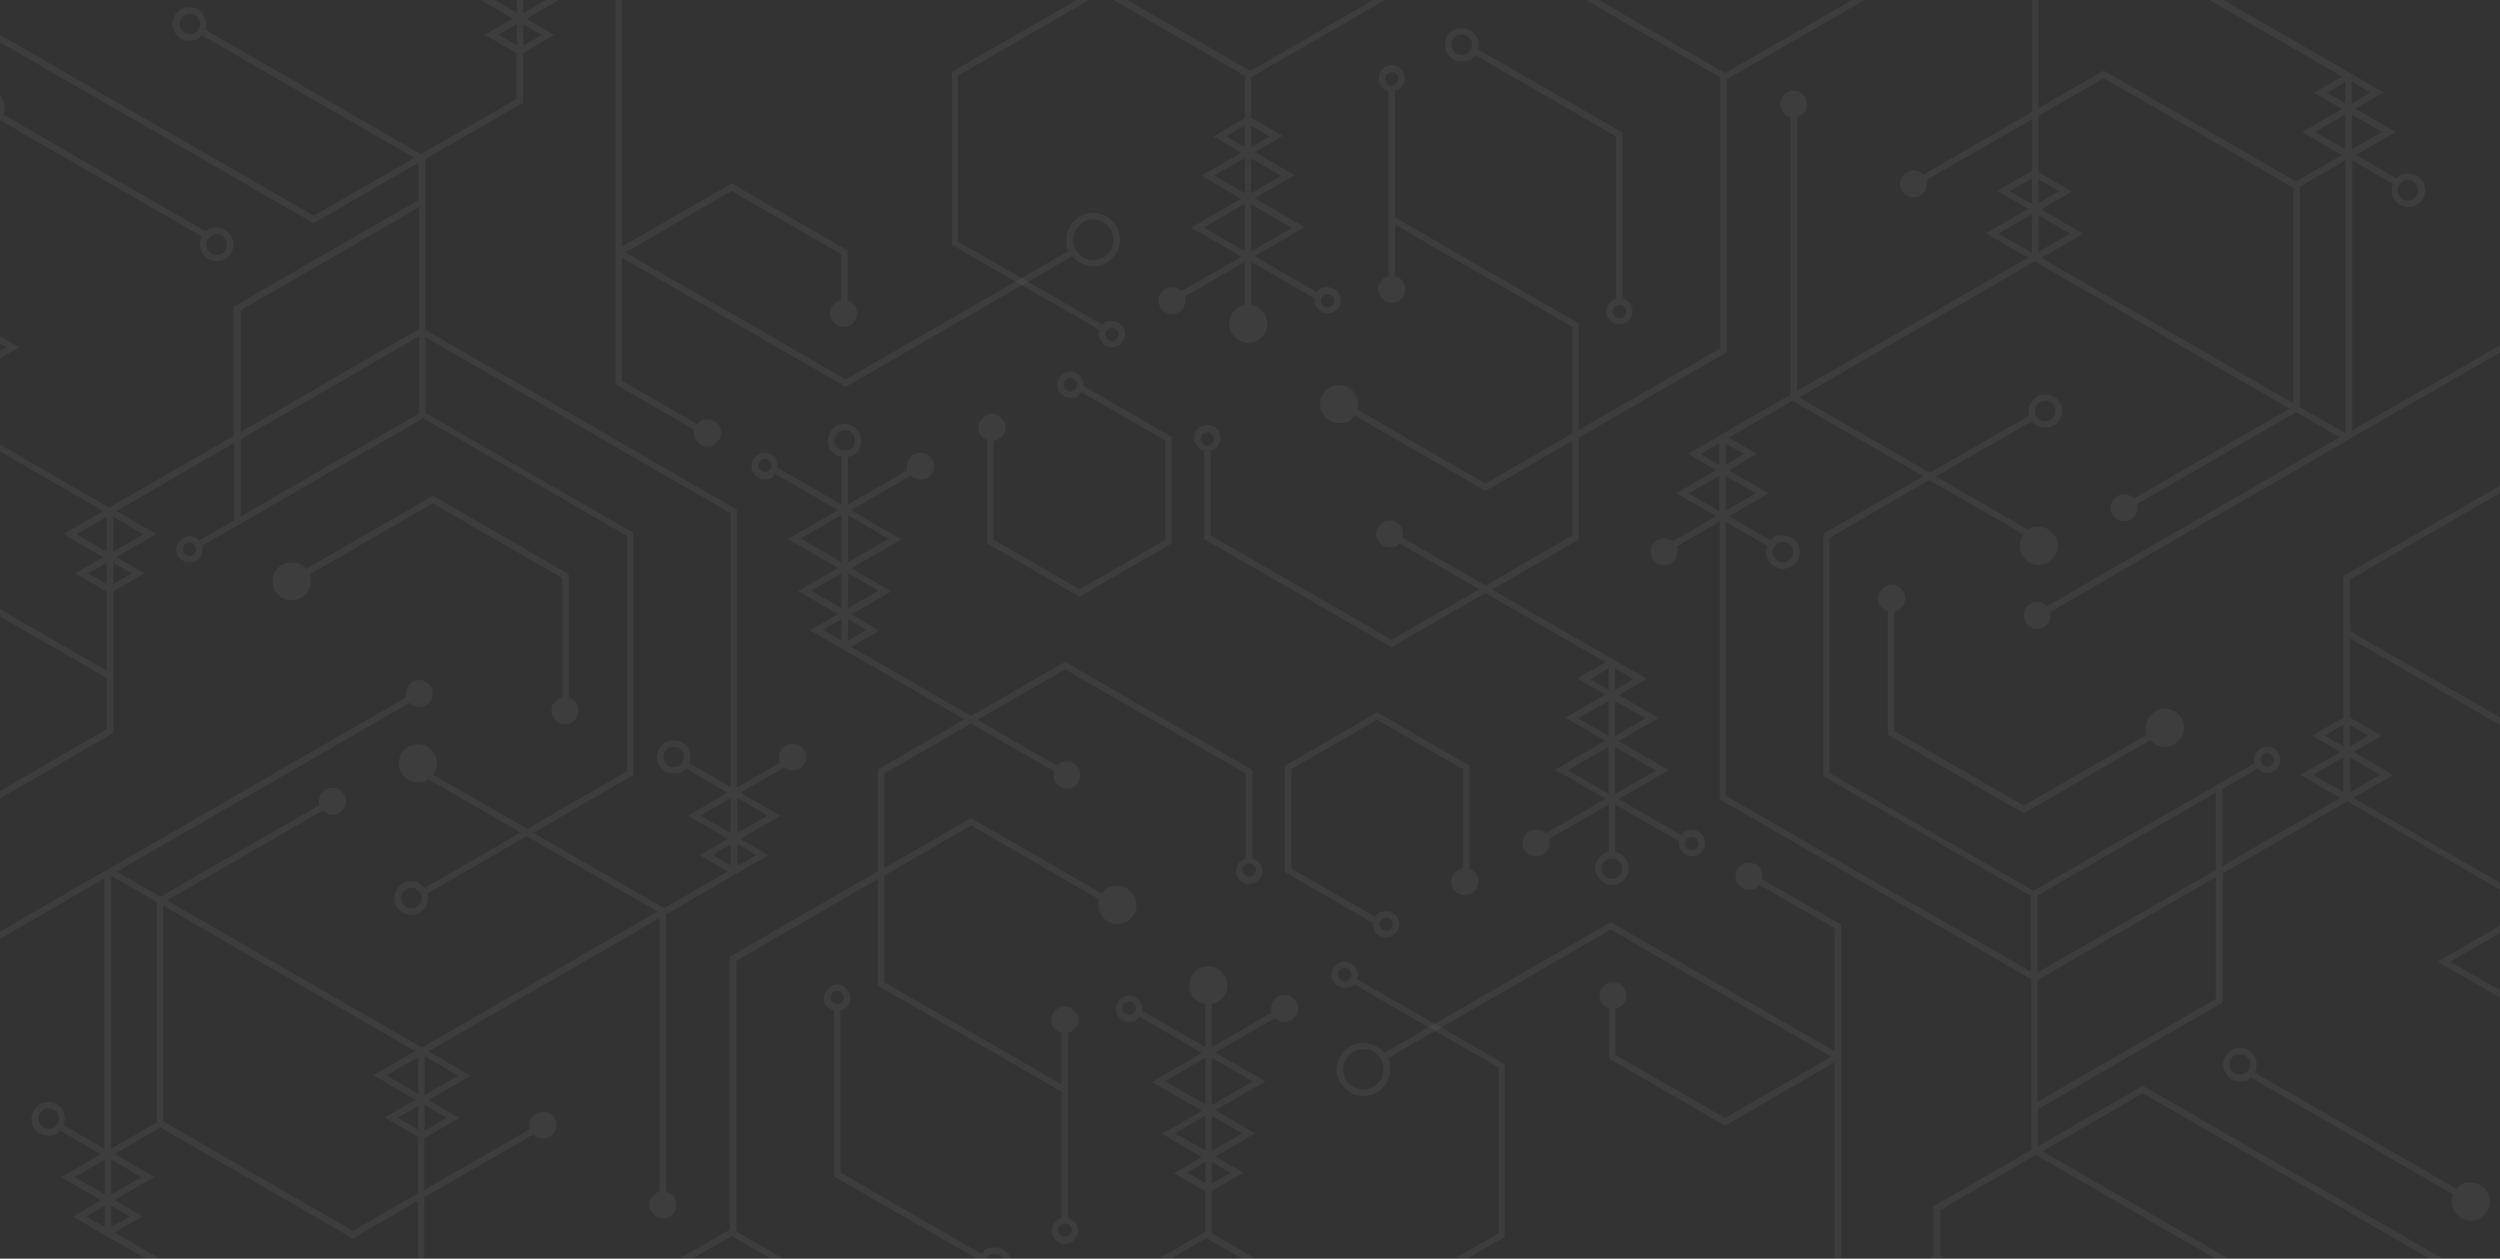 <?xml version="1.0" encoding="UTF-8"?> <svg xmlns="http://www.w3.org/2000/svg" width="1440" height="725" viewBox="0 0 1440 725" fill="none"><rect x="0" y="0" width="1440" height="725" fill="#333333" stroke="none"/><g clip-path="url(#clip0_3666_1623)"><g clip-path="url(#clip1_3666_1623)"><path d="M621.803 343.716L674.949 312.995V251.662L624.109 222.257C624.109 222.038 624.109 221.818 624.109 221.599C624.109 217.429 620.705 214.028 616.532 214.028C612.359 214.028 608.955 217.429 608.955 221.599C608.955 225.768 612.359 229.169 616.532 229.169C620.705 229.169 621.473 227.853 622.791 225.878L671.215 253.746V310.91L621.803 339.437L572.28 310.91V253.966C576.123 253.527 579.198 250.235 579.198 246.176C579.198 242.116 575.684 238.386 571.402 238.386C567.119 238.386 563.605 241.897 563.605 246.176C563.605 250.455 565.692 252.32 568.547 253.417V312.995L621.803 343.716ZM616.532 225.439C614.446 225.439 612.689 223.683 612.689 221.599C612.689 219.514 614.446 217.759 616.532 217.759C618.618 217.759 620.375 219.514 620.375 221.599C620.375 223.683 618.618 225.439 616.532 225.439Z" fill="white" fill-opacity="0.05"></path><path d="M781.792 563.702C782.012 563.044 782.121 562.276 782.121 561.508C782.121 557.339 778.717 553.937 774.545 553.937C770.372 553.937 766.968 557.339 766.968 561.508C766.968 565.677 770.372 569.079 774.545 569.079C778.717 569.079 778.498 568.201 779.925 566.884L863.268 614.941V710.397L780.584 758.014L698.01 710.397V685.929L716.238 675.396L700.096 666.07L723.046 652.794L700.096 639.518L728.975 622.841L699.987 606.164L734.466 586.304C735.893 587.731 737.87 588.609 739.956 588.609C744.238 588.609 747.752 585.097 747.752 580.818C747.752 576.539 744.238 573.028 739.956 573.028C735.673 573.028 732.16 576.539 732.16 580.818C732.16 585.097 732.269 582.464 732.489 583.232L698.01 603.091V578.295C703.171 577.417 707.014 572.919 707.014 567.542C707.014 562.166 702.073 556.571 696.033 556.571C689.994 556.571 685.053 561.508 685.053 567.542C685.053 573.577 689.006 577.527 694.277 578.405V603.091L657.821 582.135C657.821 581.806 657.821 581.367 657.821 581.038C657.821 576.869 654.417 573.467 650.244 573.467C646.072 573.467 642.668 576.869 642.668 581.038C642.668 585.207 646.072 588.609 650.244 588.609C654.417 588.609 654.856 587.402 656.284 585.646L692.41 606.493L663.421 623.17L692.3 639.847L669.351 653.123L692.3 666.399L676.159 675.725L694.167 686.149V709.628L559.325 787.309L424.154 709.409V553.389L505.63 506.319V567.762L611.483 628.766V701.619C608.189 702.497 605.773 705.459 605.773 708.97C605.773 712.481 609.177 716.541 613.35 716.541C617.522 716.541 620.926 713.139 620.926 708.97C620.926 704.801 618.511 702.497 615.216 701.619V594.972C618.62 594.094 621.146 591.022 621.146 587.402C621.146 583.781 617.632 579.612 613.35 579.612C609.067 579.612 605.553 583.123 605.553 587.402C605.553 591.681 608.079 594.094 611.483 594.972V624.596L509.363 565.787V504.344L559.325 475.488L633.115 518.059C632.785 519.047 632.675 520.144 632.675 521.241C632.675 527.276 637.617 532.213 643.656 532.213C649.695 532.213 654.637 527.276 654.637 521.241C654.637 515.207 649.695 510.269 643.656 510.269C637.617 510.269 636.848 512.025 634.762 514.768L559.325 471.209L509.363 500.065V445.645L559.325 416.789L607.091 444.328C606.871 444.986 606.761 445.754 606.761 446.523C606.761 450.802 610.275 454.313 614.557 454.313C618.84 454.313 622.354 450.802 622.354 446.523C622.354 442.243 618.84 438.732 614.557 438.732C610.275 438.732 610.385 439.61 608.957 441.037L563.059 414.594L613.459 385.519L717.665 445.645V494.14H719.532C715.359 494.14 711.955 497.542 711.955 501.711C711.955 505.88 715.359 509.282 719.532 509.282C723.705 509.282 727.109 505.88 727.109 501.711C727.109 497.542 723.705 494.14 719.532 494.14H721.399V443.45L613.459 381.24L559.325 412.4L490.257 372.572L506.508 363.246L490.367 353.92L513.316 340.644L490.367 327.368L519.246 310.69L490.257 293.903L524.736 273.935C526.164 275.361 528.14 276.239 530.227 276.239C534.509 276.239 538.023 272.728 538.023 268.449C538.023 264.17 534.509 260.659 530.227 260.659C525.944 260.659 522.43 264.17 522.43 268.449C522.43 272.728 522.54 269.985 522.76 270.753L488.39 290.612V263.292C492.893 262.414 496.187 258.574 496.187 253.856C496.187 249.138 491.904 244.201 486.524 244.201C481.143 244.201 476.861 248.48 476.861 253.856C476.861 259.232 480.265 262.414 484.657 263.292V290.612L447.982 269.546C447.982 269.217 447.982 268.888 447.982 268.449C447.982 264.279 444.578 260.878 440.405 260.878C436.233 260.878 432.829 264.279 432.829 268.449C432.829 272.618 436.233 276.019 440.405 276.019C444.578 276.019 445.127 274.812 446.445 272.947L482.681 293.794L453.692 310.471L482.571 327.148L459.621 340.424L482.571 353.7L466.429 363.026L486.414 374.547L555.482 414.375L505.52 443.231V501.931L420.311 551.085V709.299L419.872 708.531L241.437 811.448L212.448 794.77L244.402 776.338V689.66L307.211 653.452C308.638 654.879 310.615 655.866 312.811 655.866C317.093 655.866 320.607 652.355 320.607 648.076C320.607 643.797 317.093 640.286 312.811 640.286C308.528 640.286 305.015 643.797 305.015 648.076C305.015 652.355 305.124 649.612 305.344 650.271L244.402 685.381V655.647L264.606 644.017L246.817 633.703L271.085 619.659L246.817 605.615L379.902 528.812V686.478C376.498 687.356 373.973 690.428 373.973 694.048C373.973 697.669 377.486 701.838 381.769 701.838C386.051 701.838 389.565 698.327 389.565 694.048C389.565 689.769 387.04 687.356 383.636 686.478V526.727L424.483 503.137L442.711 492.604L426.46 483.169L449.519 469.893L426.57 456.617L451.606 442.134C452.923 443.231 454.68 443.889 456.547 443.889C460.829 443.889 464.343 440.378 464.343 436.099C464.343 431.82 460.829 428.309 456.547 428.309C452.264 428.309 448.751 431.82 448.751 436.099C448.751 440.378 448.97 438.184 449.409 439.171L424.483 453.654V293.574L244.951 189.89V91.692L301.281 59.215V30.578L319.289 20.155L303.148 10.829L326.097 -2.447L303.148 -15.614L332.027 -32.291L303.038 -48.968L339.164 -69.815C340.592 -67.95 342.788 -66.852 345.204 -66.852C349.376 -66.852 352.78 -70.254 352.78 -74.423C352.78 -78.592 349.376 -81.993 345.204 -81.993C341.031 -81.993 337.627 -78.592 337.627 -74.423C337.627 -70.254 337.627 -73.765 337.627 -73.435L301.171 -52.479V-77.056C306.332 -77.934 310.285 -82.432 310.285 -87.809C310.285 -93.185 305.344 -98.781 299.305 -98.781C293.265 -98.781 288.324 -93.843 288.324 -87.809C288.324 -81.774 292.277 -77.934 297.438 -77.056V-52.369L262.849 -72.338C263.069 -72.997 263.179 -73.765 263.179 -74.533C263.179 -78.812 259.665 -82.323 255.382 -82.323C251.1 -82.323 247.586 -78.812 247.586 -74.533C247.586 -70.254 251.1 -66.743 255.382 -66.743C259.665 -66.743 259.555 -67.62 260.873 -69.047L295.461 -49.078L266.473 -32.401L295.352 -15.723L272.402 -2.557L295.352 10.719L279.21 20.045L297.438 30.578V57.02L242.425 88.729L118.125 17.083C118.454 16.095 118.674 14.998 118.674 13.791C118.674 8.415 114.392 4.136 109.011 4.136C103.631 4.136 99.348 8.415 99.348 13.791C99.348 19.167 103.74 23.446 109.011 23.446C114.282 23.446 114.392 22.239 116.148 20.265L238.582 90.924L180.714 124.278L-38.129 -1.899C-37.909 -2.557 -37.8 -3.325 -37.8 -4.093C-37.8 -8.372 -41.313 -11.883 -45.596 -11.883C-49.878 -11.883 -53.392 -8.372 -53.392 -4.093C-53.392 0.186 -49.878 3.697 -45.596 3.697C-41.313 3.697 -41.423 2.709 -39.996 1.283L179.836 128.118L180.714 128.557L241.108 93.776V115.171L134.596 176.614V251.003L63.002 292.367H62.892L-34.505 236.082V226.317L11.064 200.094L-42.192 169.373V112.867C-37.69 111.99 -34.395 108.149 -34.395 103.431C-34.395 98.713 -38.678 93.776 -44.058 93.776C-49.439 93.776 -53.721 98.055 -53.721 103.431C-53.721 108.808 -50.317 111.99 -45.925 112.867V171.567L3.597 200.094L-38.239 224.232V233.887L-46.804 228.95L-154.853 291.38V278.323C-151.778 276.568 -136.735 267.9 -136.735 267.9L-152.876 258.574L-129.927 245.298L-152.876 232.022C-146.947 228.621 -123.997 215.345 -123.997 215.345L-152.986 198.667L-116.86 177.821C-115.432 179.686 -113.236 180.783 -110.82 180.783C-106.648 180.783 -103.244 177.382 -103.244 173.213C-103.244 169.043 -106.648 165.642 -110.82 165.642C-114.993 165.642 -118.397 169.043 -118.397 173.213C-118.397 177.382 -118.397 173.981 -118.397 174.31L-154.962 195.376V170.47C-147.386 169.592 -141.456 163.009 -141.456 155.219C-141.456 147.429 -148.374 139.858 -156.829 139.858C-165.284 139.858 -172.202 146.77 -172.202 155.219C-172.202 163.667 -166.272 169.482 -158.696 170.47V195.376L-193.065 175.517C-192.845 174.749 -192.736 173.981 -192.736 173.103C-192.736 168.824 -196.249 165.313 -200.532 165.313C-204.814 165.313 -208.328 168.824 -208.328 173.103C-208.328 177.382 -204.814 180.893 -200.532 180.893C-196.249 180.893 -196.469 180.015 -195.042 178.589L-160.563 198.448L-189.551 215.125L-160.672 231.803L-183.622 245.079L-160.672 258.355L-176.814 267.681L-158.696 278.104V312.885C-161.99 313.763 -164.406 316.725 -164.406 320.236C-164.406 323.747 -161.002 327.807 -156.829 327.807C-152.657 327.807 -149.253 324.405 -149.253 320.236C-149.253 316.067 -151.668 313.763 -154.962 312.885V295.44L-46.913 233.119L-38.349 238.057V331.098L-136.954 387.933V503.796L-36.482 561.727L60.038 506.1V661.572L36.649 648.186C37.088 647.089 37.417 645.772 37.417 644.455C37.417 639.079 33.135 634.8 27.755 634.8C22.374 634.8 18.092 639.079 18.092 644.455C18.092 649.832 22.484 654.111 27.755 654.111C33.025 654.111 32.916 653.013 34.672 651.258L58.061 664.753L35.112 678.029L58.171 691.305L41.92 700.741L61.904 712.262L204.762 794.661L96.493 857.2C94.736 855.116 92.101 853.799 89.136 853.799C83.756 853.799 79.473 858.078 79.473 863.454C79.473 868.831 83.865 873.11 89.136 873.11C94.407 873.11 98.799 868.831 98.799 863.454C98.799 858.078 98.579 861.37 98.36 860.492L208.605 796.855L241.327 815.727L421.299 711.933L559.105 791.479L694.826 713.139L780.255 762.403L866.672 712.591V612.966L781.462 563.812L781.792 563.702ZM774.545 565.238C772.458 565.238 770.702 563.483 770.702 561.398C770.702 559.314 772.458 557.558 774.545 557.558C776.631 557.558 778.388 559.314 778.388 561.398C778.388 563.483 776.631 565.238 774.545 565.238ZM650.354 584.549C648.268 584.549 646.511 582.793 646.511 580.709C646.511 578.624 648.268 576.869 650.354 576.869C652.441 576.869 654.197 578.624 654.197 580.709C654.197 582.793 652.441 584.549 650.354 584.549ZM617.303 708.531C617.303 710.616 615.546 712.371 613.459 712.371C611.373 712.371 609.616 710.616 609.616 708.531C609.616 706.447 611.373 704.691 613.459 704.691C615.546 704.691 617.303 706.447 617.303 708.531ZM723.485 501.163C723.485 503.247 721.728 505.003 719.642 505.003C717.555 505.003 715.799 503.247 715.799 501.163C715.799 499.078 717.555 497.322 719.642 497.322C721.728 497.322 723.485 499.078 723.485 501.163ZM440.625 271.96C438.539 271.96 436.782 270.204 436.782 268.12C436.782 266.035 438.539 264.279 440.625 264.279C442.711 264.279 444.468 266.035 444.468 268.12C444.468 270.204 442.711 271.96 440.625 271.96ZM488.5 368.951V356.663L499.151 362.807L488.5 368.951ZM488.5 350.189V330.22L505.959 340.205L488.5 350.189ZM488.5 323.747V296.866L511.779 310.361L488.5 323.857V323.747ZM480.704 253.637C480.704 250.345 483.339 247.712 486.634 247.712C489.928 247.712 492.563 250.345 492.563 253.637C492.563 256.928 489.928 259.561 486.634 259.561C483.339 259.561 480.704 256.928 480.704 253.637ZM484.767 296.646V323.747L461.268 310.142L484.767 296.537V296.646ZM484.767 330.22V350.189L467.308 340.205L484.767 330.22ZM484.767 356.663V368.951L474.116 362.807L484.767 356.663ZM345.423 -78.592C347.509 -78.592 349.266 -76.837 349.266 -74.752C349.266 -72.667 347.509 -70.912 345.423 -70.912C343.337 -70.912 341.58 -72.667 341.58 -74.752C341.58 -76.837 343.337 -78.592 345.423 -78.592ZM301.501 26.189V14.011L312.042 20.155L301.501 26.299V26.189ZM301.501 7.318V-12.541L318.85 -2.557L301.501 7.427V7.318ZM301.501 -19.125V-46.006L324.78 -32.51L301.501 -19.015V-19.125ZM297.767 -46.225V-19.125L274.269 -32.73C274.269 -32.73 294.693 -44.579 297.767 -46.335V-46.225ZM297.767 -12.761V7.427L280.198 -2.667L297.767 -12.761ZM287.006 20.045L297.767 13.791V26.189L287.006 19.935V20.045ZM109.34 19.716C106.046 19.716 103.411 17.083 103.411 13.791C103.411 10.499 106.046 7.866 109.34 7.866C112.635 7.866 115.27 10.499 115.27 13.791C115.27 17.083 112.635 19.716 109.34 19.716ZM-49.768 103.431C-49.768 100.14 -47.133 97.507 -43.839 97.507C-40.545 97.507 -37.909 100.14 -37.909 103.431C-37.909 106.723 -40.545 109.356 -43.839 109.356C-47.133 109.356 -49.768 106.723 -49.768 103.431ZM-110.601 169.153C-108.515 169.153 -106.758 170.909 -106.758 172.993C-106.758 175.078 -108.515 176.833 -110.601 176.833C-112.687 176.833 -114.444 175.078 -114.444 172.993C-114.444 170.909 -112.687 169.153 -110.601 169.153ZM-154.633 273.825V261.536L-143.982 267.681L-154.633 273.825ZM-154.633 255.063V235.094L-137.174 245.079L-154.633 255.063ZM-154.633 228.621V201.63L-131.244 215.125L-154.633 228.621ZM-168.139 155.109C-168.139 148.636 -162.868 143.479 -156.5 143.479C-150.131 143.479 -144.86 148.636 -144.86 155.109C-144.86 161.582 -150.021 166.739 -156.5 166.739C-162.978 166.739 -168.139 161.582 -168.139 155.109ZM-158.366 201.63V228.621L-181.755 215.125C-181.755 215.125 -161.551 203.495 -158.366 201.63ZM-158.366 235.094V255.063L-175.826 245.079C-175.826 245.079 -161.441 236.85 -158.366 235.094ZM-169.018 267.681L-158.366 261.536V273.825L-169.018 267.681ZM-152.657 320.126C-152.657 322.211 -154.413 323.966 -156.5 323.966C-158.586 323.966 -160.343 322.211 -160.343 320.126C-160.343 318.042 -158.586 316.286 -156.5 316.286C-154.413 316.286 -152.657 318.042 -152.657 320.126ZM22.154 644.346C22.154 641.054 24.79 638.421 28.084 638.421C31.378 638.421 34.014 641.054 34.014 644.346C34.014 647.637 31.378 650.271 28.084 650.271C24.79 650.271 22.154 647.637 22.154 644.346ZM89.466 869.379C86.171 869.379 83.536 866.746 83.536 863.454C83.536 860.163 86.171 857.53 89.466 857.53C92.76 857.53 95.395 860.163 95.395 863.454C95.395 866.746 92.76 869.379 89.466 869.379ZM90.234 646.54L64.1 661.572V504.564L90.234 519.595V646.54ZM64.1 694.487L74.751 700.631L64.1 706.776V694.487ZM64.1 668.045L81.559 678.029L64.1 688.014V668.045ZM93.968 521.68L94.846 522.229L239.131 605.505L215.084 619.33L239.351 633.374L221.562 643.687L240.888 654.879V687.246L203.224 708.97L93.968 645.882V521.57V521.68ZM240.888 650.6L229.029 643.797L240.888 636.995V650.6ZM240.888 629.973L222.55 619.439L240.888 608.907V629.973ZM244.621 651.148V636.556L257.359 643.907L244.621 651.258V651.148ZM244.621 630.521V608.468L263.837 619.549L244.621 630.631V630.521ZM420.97 479.767L403.62 469.783L420.97 459.798V479.658V479.767ZM420.97 498.529L410.428 492.385L420.97 486.241V498.42V498.529ZM424.703 498.639V486.241L435.464 492.495L424.703 498.749V498.639ZM424.703 479.877V459.689L442.272 469.783L424.703 479.877ZM420.97 295.44V453.325L397.032 439.5C397.471 438.403 397.691 437.196 397.691 435.989C397.691 430.613 393.408 426.334 388.028 426.334C382.647 426.334 378.365 430.613 378.365 435.989C378.365 441.366 382.757 445.645 388.028 445.645C393.299 445.645 393.299 444.548 395.055 442.682L419.103 456.617L396.154 469.893L419.213 483.169L402.961 492.604L419.213 501.931L382.538 523.106L307.211 479.658L364.749 446.523V306.85L245.17 237.947V194.279L420.97 295.659V295.44ZM388.028 441.914C384.734 441.914 382.098 439.281 382.098 435.989C382.098 432.698 384.734 430.065 388.028 430.065C391.322 430.065 393.957 432.698 393.957 435.989C393.957 439.281 391.322 441.914 388.028 441.914ZM241.437 238.166L138.659 297.414V252.978L241.437 193.73V238.057V238.166ZM138.659 178.699L241.437 119.341V189.451L138.659 248.809V178.808V178.699ZM61.465 317.712L44.006 307.728L61.465 297.744V317.712ZM61.465 336.474L50.814 330.33L61.465 324.186V336.474ZM65.198 324.186L75.85 330.33L65.198 336.474V324.186ZM65.198 297.744L82.658 307.728L65.198 317.712V297.744ZM59.489 294.342L36.429 307.618L59.379 320.894L43.237 330.22L61.465 340.753V386.287L-34.286 331.098V240.251L59.489 294.342ZM-132.891 501.601V390.127L-36.152 334.28L61.465 390.566V420.08L-46.364 482.291C-48.121 480.096 -50.866 478.56 -53.941 478.56C-59.322 478.56 -63.604 482.839 -63.604 488.216C-63.604 493.592 -59.212 497.871 -53.941 497.871C-48.67 497.871 -44.278 493.592 -44.278 488.216C-44.278 482.839 -44.388 486.35 -44.608 485.582L65.198 422.275V340.644L83.207 330.22L67.065 320.894L90.015 307.618L67.065 294.342L134.925 255.173V299.389H135.364L114.721 311.349C113.293 309.813 111.317 308.825 109.121 308.825C104.948 308.825 101.544 312.227 101.544 316.396C101.544 320.565 104.948 323.966 109.121 323.966C113.293 323.966 116.697 320.565 116.697 316.396C116.697 312.227 116.697 315.079 116.368 314.421L243.743 240.909L361.235 308.716V444.218L303.697 477.463L249.453 446.193C250.77 444.328 251.649 442.134 251.649 439.61C251.649 433.576 246.708 428.638 240.668 428.638C234.629 428.638 229.688 433.576 229.688 439.61C229.688 445.645 234.629 450.582 240.668 450.582C246.708 450.582 244.951 449.924 246.598 448.827L299.854 479.548L244.512 511.476C242.755 509.172 240.009 507.636 236.825 507.636C231.445 507.636 227.162 511.915 227.162 517.291C227.162 522.667 231.554 526.946 236.825 526.946C242.096 526.946 246.488 522.667 246.488 517.291C246.488 511.915 246.378 515.426 246.159 514.658L303.368 481.633L378.694 525.081L243.194 603.311H243.084H242.864L96.164 518.608L185.875 466.93C187.303 468.357 189.279 469.344 191.475 469.344C195.758 469.344 199.271 465.833 199.271 461.554C199.271 457.275 195.758 453.764 191.475 453.764C187.193 453.764 183.679 457.275 183.679 461.554C183.679 465.833 183.789 463.09 184.008 463.748L92.43 516.523L67.395 502.04L235.947 404.829C237.374 406.256 239.351 407.243 241.547 407.243C245.829 407.243 249.343 403.732 249.343 399.453C249.343 395.174 245.829 391.663 241.547 391.663C237.264 391.663 233.751 395.174 233.751 399.453C233.751 403.732 233.751 400.879 234.08 401.538L61.465 501.163L-36.152 557.339L-132.891 501.601ZM-48.011 488.325C-48.011 491.617 -50.647 494.25 -53.941 494.25C-57.235 494.25 -59.87 491.617 -59.87 488.325C-59.87 485.034 -57.235 482.401 -53.941 482.401C-50.647 482.401 -48.011 485.034 -48.011 488.325ZM112.964 316.396C112.964 318.481 111.207 320.236 109.121 320.236C107.034 320.236 105.278 318.481 105.278 316.396C105.278 314.311 107.034 312.556 109.121 312.556C111.207 312.556 112.964 314.311 112.964 316.396ZM242.864 517.291C242.864 520.583 240.229 523.216 236.935 523.216C233.641 523.216 231.005 520.583 231.005 517.291C231.005 514 233.641 511.366 236.935 511.366C240.229 511.366 242.864 514 242.864 517.291ZM60.367 668.045V688.014L42.908 678.029L60.367 668.045ZM60.367 694.487V706.776L49.716 700.631L60.367 694.487ZM65.967 709.958L82.218 700.631L65.967 691.196L89.026 677.92L66.077 664.644L92.211 649.612L91.991 649.173L203.224 713.359L240.888 691.635V773.924L208.934 792.357L66.077 709.958H65.967ZM698.01 681.65V669.252L708.771 675.506L698.01 681.76V681.65ZM698.01 662.888V642.7L715.579 652.794L698.01 662.888ZM698.01 636.446V609.345L721.508 622.951L698.01 636.556V636.446ZM694.277 609.345V636.226L670.998 622.731L694.277 609.236V609.345ZM694.277 642.81V662.669L676.927 652.684L694.277 642.7V642.81ZM683.735 675.396L694.277 669.252V681.431L683.735 675.286V675.396Z" fill="white" fill-opacity="0.05"></path><path d="M-8.152 50.876C-14.191 50.876 -19.133 55.813 -19.133 61.848C-19.133 67.882 -14.191 72.82 -8.152 72.82C-2.113 72.82 -2.003 71.393 -0.027 69.199L116.258 136.237C115.489 137.554 115.16 139.2 115.16 140.845C115.16 146.222 119.552 150.501 124.823 150.501C130.093 150.501 134.486 146.222 134.486 140.845C134.486 135.469 130.203 131.19 124.823 131.19C119.442 131.19 120.431 131.958 118.674 133.385L1.95 66.017C2.499 64.701 2.719 63.384 2.719 61.848C2.719 55.813 -2.223 50.876 -8.262 50.876H-8.152ZM130.752 140.955C130.752 144.247 128.117 146.88 124.823 146.88C121.529 146.88 118.893 144.247 118.893 140.955C118.893 137.664 121.529 135.03 124.823 135.03C128.117 135.03 130.752 137.664 130.752 140.955Z" fill="white" fill-opacity="0.05"></path><path d="M167.977 345.801C174.016 345.801 178.957 340.863 178.957 334.829C178.957 328.794 178.738 332.086 178.189 330.879L249.343 289.954L323.901 332.963V401.757C320.277 402.415 317.532 405.597 317.532 409.437C317.532 413.278 321.046 417.228 325.329 417.228C329.611 417.228 333.125 413.717 333.125 409.437C333.125 405.158 330.819 402.964 327.634 401.977V330.769L249.343 285.565L176.322 327.697C174.345 325.283 171.271 323.857 167.977 323.857C161.937 323.857 156.996 328.794 156.996 334.829C156.996 340.863 161.937 345.801 167.977 345.801Z" fill="white" fill-opacity="0.05"></path><path d="M399.775 249.358C399.775 253.637 403.289 257.148 407.571 257.148C411.854 257.148 415.368 253.637 415.368 249.358C415.368 245.078 411.854 241.567 407.571 241.567C403.289 241.567 403.069 242.665 401.642 244.31L358.269 219.295V148.526L487.181 222.806L617.74 147.538C620.595 151.049 624.877 153.353 629.709 153.353C638.164 153.353 645.082 146.441 645.082 137.993C645.082 129.544 638.164 122.632 629.709 122.632C621.254 122.632 614.336 129.544 614.336 137.993C614.336 146.441 614.885 142.382 615.763 144.357L487.181 218.526L360.245 145.344L421.407 110.014L484.545 146.441V172.883C480.922 173.542 478.067 176.724 478.067 180.564C478.067 184.404 481.581 188.354 485.863 188.354C490.146 188.354 493.659 184.843 493.659 180.564C493.659 176.285 491.353 174.2 488.279 173.213V144.247L421.407 105.626L358.269 142.052V-4.532L485.863 -78.153C487.291 -76.617 489.267 -75.74 491.353 -75.74C495.526 -75.74 498.93 -79.141 498.93 -83.31C498.93 -87.48 495.526 -90.881 491.353 -90.881C487.181 -90.881 483.777 -87.48 483.777 -83.31C483.777 -79.141 483.777 -81.994 483.996 -81.445L354.535 -6.726V221.379L399.995 247.602C399.885 248.151 399.775 248.809 399.775 249.358ZM629.709 126.472C636.187 126.472 641.348 131.629 641.348 138.103C641.348 144.576 636.187 149.733 629.709 149.733C623.23 149.733 618.069 144.576 618.069 138.103C618.069 131.629 623.34 126.472 629.709 126.472ZM491.353 -87.15C493.44 -87.15 495.197 -85.395 495.197 -83.31C495.197 -81.226 493.44 -79.47 491.353 -79.47C489.267 -79.47 487.51 -81.226 487.51 -83.31C487.51 -85.395 489.267 -87.15 491.353 -87.15Z" fill="white" fill-opacity="0.05"></path><path d="M573.05 737.826C578.431 737.826 582.713 733.547 582.713 728.171C582.713 722.795 578.431 718.516 573.05 718.516C567.67 718.516 567.121 719.942 565.364 722.246L484.107 675.396V582.025C487.402 581.148 489.817 578.185 489.817 574.674C489.817 571.163 486.413 567.104 482.241 567.104C478.068 567.104 474.664 570.505 474.664 574.674C474.664 578.843 477.08 581.148 480.374 582.025V677.59L563.717 725.647C563.497 726.415 563.387 727.293 563.387 728.171C563.387 733.547 567.779 737.826 573.05 737.826ZM478.397 574.564C478.397 572.48 480.154 570.724 482.241 570.724C484.327 570.724 486.084 572.48 486.084 574.564C486.084 576.649 484.327 578.405 482.241 578.405C480.154 578.405 478.397 576.649 478.397 574.564ZM573.05 722.246C576.344 722.246 578.98 724.879 578.98 728.171C578.98 731.463 576.344 734.096 573.05 734.096C569.756 734.096 567.121 731.463 567.121 728.171C567.121 724.879 569.756 722.246 573.05 722.246Z" fill="white" fill-opacity="0.05"></path></g><g clip-path="url(#clip2_3666_1623)"><path d="M793.197 410.284L740.051 441.005V502.338L790.891 531.743C790.891 531.962 790.891 532.182 790.891 532.401C790.891 536.571 794.295 539.972 798.468 539.972C802.641 539.972 806.045 536.571 806.045 532.401C806.045 528.232 802.641 524.831 798.468 524.831C794.295 524.831 793.527 526.147 792.209 528.122L743.785 500.254V443.09L793.197 414.563L842.72 443.09V500.034C838.877 500.473 835.802 503.765 835.802 507.824C835.802 511.884 839.316 515.614 843.598 515.614C847.881 515.614 851.395 512.103 851.395 507.824C851.395 503.545 849.308 501.68 846.453 500.583V441.005L793.197 410.284ZM798.468 528.561C800.554 528.561 802.311 530.317 802.311 532.401C802.311 534.486 800.554 536.241 798.468 536.241C796.382 536.241 794.625 534.486 794.625 532.401C794.625 530.317 796.382 528.561 798.468 528.561Z" fill="white" fill-opacity="0.05"></path><path d="M633.208 190.298C632.988 190.956 632.879 191.724 632.879 192.492C632.879 196.661 636.283 200.063 640.455 200.063C644.628 200.063 648.032 196.661 648.032 192.492C648.032 188.323 644.628 184.921 640.455 184.921C636.283 184.921 636.502 185.799 635.075 187.116L551.732 139.059V43.603L634.416 -4.014L716.99 43.603V68.071L698.762 78.604L714.904 87.93L691.954 101.206L714.904 114.482L686.025 131.159L715.013 147.836L680.534 167.696C679.107 166.269 677.13 165.391 675.044 165.391C670.762 165.391 667.248 168.903 667.248 173.182C667.248 177.461 670.762 180.972 675.044 180.972C679.327 180.972 682.84 177.461 682.84 173.182C682.84 168.903 682.731 171.536 682.511 170.768L716.99 150.909V175.705C711.829 176.583 707.986 181.081 707.986 186.458C707.986 191.834 712.927 197.429 718.967 197.429C725.006 197.429 729.947 192.492 729.947 186.458C729.947 180.423 725.994 176.473 720.723 175.595V150.909L757.179 171.865C757.179 172.194 757.179 172.633 757.179 172.962C757.179 177.131 760.583 180.533 764.756 180.533C768.928 180.533 772.332 177.131 772.332 172.962C772.332 168.793 768.928 165.391 764.756 165.391C760.583 165.391 760.144 166.598 758.716 168.354L722.59 147.507L751.579 130.83L722.7 114.153L745.649 100.877L722.7 87.601L738.841 78.275L720.833 67.851V44.371L855.675 -33.309L990.846 44.591V200.611L909.37 247.681V186.238L803.517 125.234V52.381C806.811 51.503 809.227 48.541 809.227 45.03C809.227 41.519 805.823 37.459 801.65 37.459C797.478 37.459 794.074 40.861 794.074 45.03C794.074 49.199 796.489 51.503 799.784 52.381V159.028C796.38 159.906 793.854 162.978 793.854 166.598C793.854 170.219 797.368 174.388 801.65 174.388C805.933 174.388 809.447 170.877 809.447 166.598C809.447 162.319 806.921 159.906 803.517 159.028V129.404L905.637 188.213V249.656L855.675 278.512L781.885 235.941C782.215 234.953 782.325 233.856 782.325 232.759C782.325 226.724 777.383 221.787 771.344 221.787C765.305 221.787 760.363 226.724 760.363 232.759C760.363 238.793 765.305 243.731 771.344 243.731C777.383 243.731 778.152 241.975 780.238 239.232L855.675 282.791L905.637 253.935V308.355L855.675 337.211L807.909 309.672C808.129 309.014 808.239 308.246 808.239 307.477C808.239 303.198 804.725 299.687 800.443 299.687C796.16 299.687 792.646 303.198 792.646 307.477C792.646 311.757 796.16 315.268 800.443 315.268C804.725 315.268 804.615 314.39 806.043 312.963L851.941 339.406L801.541 368.481L697.335 308.355V259.86H695.468C699.641 259.86 703.045 256.458 703.045 252.289C703.045 248.12 699.641 244.718 695.468 244.718C691.295 244.718 687.891 248.12 687.891 252.289C687.891 256.458 691.295 259.86 695.468 259.86H693.601V310.55L801.541 372.76L855.675 341.6L924.743 381.428L908.492 390.754L924.633 400.08L901.684 413.356L924.633 426.632L895.754 443.31L924.743 460.097L890.264 480.065C888.836 478.639 886.86 477.761 884.773 477.761C880.491 477.761 876.977 481.272 876.977 485.551C876.977 489.83 880.491 493.341 884.773 493.341C889.056 493.341 892.57 489.83 892.57 485.551C892.57 481.272 892.46 484.015 892.24 483.247L926.61 463.388V490.708C922.107 491.586 918.813 495.426 918.813 500.144C918.813 504.862 923.096 509.799 928.476 509.799C933.857 509.799 938.139 505.52 938.139 500.144C938.139 494.768 934.735 491.586 930.343 490.708V463.388L967.018 484.454C967.018 484.783 967.018 485.112 967.018 485.551C967.018 489.721 970.422 493.122 974.595 493.122C978.767 493.122 982.171 489.721 982.171 485.551C982.171 481.382 978.767 477.981 974.595 477.981C970.422 477.981 969.873 479.188 968.555 481.053L932.319 460.206L961.308 443.529L932.429 426.852L955.379 413.576L932.429 400.3L948.571 390.974L928.586 379.453L859.518 339.625L909.48 310.769V252.069L994.689 202.915V44.701L995.128 45.469L1173.56 -57.448L1202.55 -40.77L1170.6 -22.338V64.34L1107.79 100.548C1106.36 99.121 1104.39 98.134 1102.19 98.134C1097.91 98.134 1094.39 101.645 1094.39 105.924C1094.39 110.203 1097.91 113.714 1102.19 113.714C1106.47 113.714 1109.99 110.203 1109.99 105.924C1109.99 101.645 1109.88 104.388 1109.66 103.729L1170.6 68.619V98.353L1150.39 109.983L1168.18 120.297L1143.92 134.341L1168.18 148.385L1035.1 225.188V67.522C1038.5 66.644 1041.03 63.572 1041.03 59.952C1041.03 56.331 1037.51 52.162 1033.23 52.162C1028.95 52.162 1025.43 55.673 1025.43 59.952C1025.43 64.231 1027.96 66.644 1031.36 67.522V227.273L990.517 250.863L972.289 261.396L988.54 270.831L965.481 284.107L988.43 297.383L963.394 311.866C962.077 310.769 960.32 310.111 958.453 310.111C954.171 310.111 950.657 313.622 950.657 317.901C950.657 322.18 954.171 325.691 958.453 325.691C962.736 325.691 966.249 322.18 966.249 317.901C966.249 313.622 966.03 315.816 965.591 314.829L990.517 300.346V460.426L1170.05 564.11V662.308L1113.72 694.785V723.422L1095.71 733.845L1111.85 743.171L1088.9 756.447L1111.85 769.614L1082.97 786.291L1111.96 802.968L1075.84 823.815C1074.41 821.95 1072.21 820.852 1069.8 820.852C1065.62 820.852 1062.22 824.254 1062.22 828.423C1062.22 832.592 1065.62 835.994 1069.8 835.994C1073.97 835.994 1077.37 832.592 1077.37 828.423C1077.37 824.254 1077.37 827.765 1077.37 827.435L1113.83 806.479V831.056C1108.67 831.934 1104.71 836.432 1104.71 841.809C1104.71 847.185 1109.66 852.781 1115.7 852.781C1121.73 852.781 1126.68 847.843 1126.68 841.809C1126.68 835.774 1122.72 831.934 1117.56 831.056V806.369L1152.15 826.338C1151.93 826.997 1151.82 827.765 1151.82 828.533C1151.82 832.812 1155.34 836.323 1159.62 836.323C1163.9 836.323 1167.41 832.812 1167.41 828.533C1167.41 824.254 1163.9 820.743 1159.62 820.743C1155.34 820.743 1155.45 821.62 1154.13 823.047L1119.54 803.078L1148.53 786.401L1119.65 769.723L1142.6 756.557L1119.65 743.281L1135.79 733.955L1117.56 723.422V696.98L1172.57 665.271L1296.88 736.917C1296.55 737.905 1296.33 739.002 1296.33 740.209C1296.33 745.585 1300.61 749.864 1305.99 749.864C1311.37 749.864 1315.65 745.585 1315.65 740.209C1315.65 734.833 1311.26 730.554 1305.99 730.554C1300.72 730.554 1300.61 731.761 1298.85 733.735L1176.42 663.076L1234.29 629.722L1453.13 755.899C1452.91 756.557 1452.8 757.325 1452.8 758.093C1452.8 762.372 1456.31 765.883 1460.6 765.883C1464.88 765.883 1468.39 762.372 1468.39 758.093C1468.39 753.814 1464.88 750.303 1460.6 750.303C1456.31 750.303 1456.42 751.291 1455 752.717L1235.16 625.882L1234.29 625.443L1173.89 660.224V638.829L1280.4 577.386V502.997L1352 461.633H1352.11L1449.51 517.918V527.683L1403.94 553.906L1457.19 584.627V641.133C1452.69 642.01 1449.4 645.851 1449.4 650.569C1449.4 655.286 1453.68 660.224 1459.06 660.224C1464.44 660.224 1468.72 655.945 1468.72 650.569C1468.72 645.192 1465.32 642.01 1460.93 641.133V582.433L1411.4 553.906L1453.24 529.768V520.113L1461.8 525.05L1569.85 462.62V475.677C1566.78 477.432 1551.73 486.1 1551.73 486.1L1567.88 495.426L1544.93 508.702L1567.88 521.978C1561.95 525.379 1539 538.655 1539 538.655L1567.99 555.333L1531.86 576.179C1530.43 574.314 1528.24 573.217 1525.82 573.217C1521.65 573.217 1518.24 576.618 1518.24 580.787C1518.24 584.957 1521.65 588.358 1525.82 588.358C1529.99 588.358 1533.4 584.957 1533.4 580.787C1533.4 576.618 1533.4 580.019 1533.4 579.69L1569.96 558.624V583.53C1562.39 584.408 1556.46 590.991 1556.46 598.781C1556.46 606.571 1563.37 614.142 1571.83 614.142C1580.28 614.142 1587.2 607.23 1587.2 598.781C1587.2 590.333 1581.27 584.518 1573.7 583.53V558.624L1608.07 578.483C1607.85 579.251 1607.74 580.019 1607.74 580.897C1607.74 585.176 1611.25 588.687 1615.53 588.687C1619.81 588.687 1623.33 585.176 1623.33 580.897C1623.33 576.618 1619.81 573.107 1615.53 573.107C1611.25 573.107 1611.47 573.985 1610.04 575.411L1575.56 555.552L1604.55 538.875L1575.67 522.197L1598.62 508.921L1575.67 495.645L1591.81 486.319L1573.7 475.896V441.115C1576.99 440.237 1579.41 437.275 1579.41 433.764C1579.41 430.253 1576 426.193 1571.83 426.193C1567.66 426.193 1564.25 429.595 1564.25 433.764C1564.25 437.933 1566.67 440.237 1569.96 441.115V458.56L1461.91 520.881L1453.35 515.943V422.902L1551.95 366.067V250.204L1451.48 192.273L1354.96 247.9V92.428L1378.35 105.814C1377.91 106.911 1377.58 108.228 1377.58 109.545C1377.58 114.921 1381.86 119.2 1387.25 119.2C1392.63 119.2 1396.91 114.921 1396.91 109.545C1396.91 104.168 1392.52 99.889 1387.25 99.889C1381.97 99.889 1382.08 100.987 1380.33 102.742L1356.94 89.247L1379.89 75.971L1356.83 62.695L1373.08 53.259L1353.1 41.738L1210.24 -40.661L1318.51 -103.2C1320.26 -101.116 1322.9 -99.799 1325.86 -99.799C1331.24 -99.799 1335.53 -104.078 1335.53 -109.454C1335.53 -114.831 1331.13 -119.11 1325.86 -119.11C1320.59 -119.11 1316.2 -114.831 1316.2 -109.454C1316.2 -104.078 1316.42 -107.37 1316.64 -106.492L1206.4 -42.855L1173.67 -61.727L993.701 42.068L855.895 -37.479L720.174 40.861L634.745 -8.403L548.328 41.409V141.034L633.538 190.188L633.208 190.298ZM640.455 188.762C642.542 188.762 644.298 190.517 644.298 192.602C644.298 194.686 642.542 196.442 640.455 196.442C638.369 196.442 636.612 194.686 636.612 192.602C636.612 190.517 638.369 188.762 640.455 188.762ZM764.646 169.451C766.732 169.451 768.489 171.207 768.489 173.291C768.489 175.376 766.732 177.131 764.646 177.131C762.559 177.131 760.803 175.376 760.803 173.291C760.803 171.207 762.559 169.451 764.646 169.451ZM797.697 45.469C797.697 43.384 799.454 41.629 801.541 41.629C803.627 41.629 805.384 43.384 805.384 45.469C805.384 47.553 803.627 49.309 801.541 49.309C799.454 49.309 797.697 47.553 797.697 45.469ZM691.515 252.837C691.515 250.753 693.272 248.997 695.358 248.997C697.445 248.997 699.201 250.753 699.201 252.837C699.201 254.922 697.445 256.678 695.358 256.678C693.272 256.678 691.515 254.922 691.515 252.837ZM974.375 482.04C976.461 482.04 978.218 483.796 978.218 485.88C978.218 487.965 976.461 489.721 974.375 489.721C972.289 489.721 970.532 487.965 970.532 485.88C970.532 483.796 972.289 482.04 974.375 482.04ZM926.5 385.049V397.337L915.849 391.193L926.5 385.049ZM926.5 403.811V423.78L909.041 413.795L926.5 403.811ZM926.5 430.253V457.134L903.221 443.639L926.5 430.143V430.253ZM934.296 500.363C934.296 503.655 931.661 506.288 928.366 506.288C925.072 506.288 922.437 503.655 922.437 500.363C922.437 497.072 925.072 494.439 928.366 494.439C931.661 494.439 934.296 497.072 934.296 500.363ZM930.233 457.354V430.253L953.732 443.858L930.233 457.463V457.354ZM930.233 423.78V403.811L947.692 413.795L930.233 423.78ZM930.233 397.337V385.049L940.884 391.193L930.233 397.337ZM1069.58 832.592C1067.49 832.592 1065.73 830.837 1065.73 828.752C1065.73 826.667 1067.49 824.912 1069.58 824.912C1071.66 824.912 1073.42 826.667 1073.42 828.752C1073.42 830.837 1071.66 832.592 1069.58 832.592ZM1113.5 727.811V739.989L1102.96 733.845L1113.5 727.701V727.811ZM1113.5 746.682V766.541L1096.15 756.557L1113.5 746.573V746.682ZM1113.5 773.125V800.006L1090.22 786.51L1113.5 773.015V773.125ZM1117.23 800.225V773.125L1140.73 786.73C1140.73 786.73 1120.31 798.579 1117.23 800.335V800.225ZM1117.23 766.761V746.573L1134.8 756.667L1117.23 766.761ZM1127.99 733.955L1117.23 740.209V727.811L1127.99 734.065V733.955ZM1305.66 734.284C1308.95 734.284 1311.59 736.917 1311.59 740.209C1311.59 743.5 1308.95 746.134 1305.66 746.134C1302.37 746.134 1299.73 743.5 1299.73 740.209C1299.73 736.917 1302.37 734.284 1305.66 734.284ZM1464.77 650.569C1464.77 653.86 1462.13 656.493 1458.84 656.493C1455.54 656.493 1452.91 653.86 1452.91 650.569C1452.91 647.277 1455.54 644.644 1458.84 644.644C1462.13 644.644 1464.77 647.277 1464.77 650.569ZM1525.6 584.847C1523.51 584.847 1521.76 583.091 1521.76 581.007C1521.76 578.922 1523.51 577.167 1525.6 577.167C1527.69 577.167 1529.44 578.922 1529.44 581.007C1529.44 583.091 1527.69 584.847 1525.6 584.847ZM1569.63 480.175V492.464L1558.98 486.319L1569.63 480.175ZM1569.63 498.937V518.906L1552.17 508.921L1569.63 498.937ZM1569.63 525.379V552.37L1546.24 538.875L1569.63 525.379ZM1583.14 598.891C1583.14 605.364 1577.87 610.521 1571.5 610.521C1565.13 610.521 1559.86 605.364 1559.86 598.891C1559.86 592.418 1565.02 587.261 1571.5 587.261C1577.98 587.261 1583.14 592.418 1583.14 598.891ZM1573.37 552.37V525.379L1596.76 538.875C1596.76 538.875 1576.55 550.505 1573.37 552.37ZM1573.37 518.906V498.937L1590.83 508.921C1590.83 508.921 1576.44 517.15 1573.37 518.906ZM1584.02 486.319L1573.37 492.464V480.175L1584.02 486.319ZM1567.66 433.874C1567.66 431.789 1569.41 430.034 1571.5 430.034C1573.59 430.034 1575.34 431.789 1575.34 433.874C1575.34 435.958 1573.59 437.714 1571.5 437.714C1569.41 437.714 1567.66 435.958 1567.66 433.874ZM1392.85 109.654C1392.85 112.946 1390.21 115.579 1386.92 115.579C1383.62 115.579 1380.99 112.946 1380.99 109.654C1380.99 106.363 1383.62 103.729 1386.92 103.729C1390.21 103.729 1392.85 106.363 1392.85 109.654ZM1325.53 -115.379C1328.83 -115.379 1331.46 -112.746 1331.46 -109.454C1331.46 -106.163 1328.83 -103.53 1325.53 -103.53C1322.24 -103.53 1319.6 -106.163 1319.6 -109.454C1319.6 -112.746 1322.24 -115.379 1325.53 -115.379ZM1324.77 107.46L1350.9 92.428V249.436L1324.77 234.405V107.46ZM1350.9 59.513L1340.25 53.368L1350.9 47.224V59.513ZM1350.9 85.955L1333.44 75.971L1350.9 65.986V85.955ZM1321.03 232.32L1320.15 231.771L1175.87 148.495L1199.92 134.67L1175.65 120.626L1193.44 110.313L1174.11 99.121V66.754L1211.78 45.03L1321.03 108.118V232.43V232.32ZM1174.11 103.4L1185.97 110.203L1174.11 117.005V103.4ZM1174.11 124.027L1192.45 134.561L1174.11 145.093V124.027ZM1170.38 102.852V117.444L1157.64 110.093L1170.38 102.742V102.852ZM1170.38 123.479V145.532L1151.16 134.451L1170.38 123.369V123.479ZM994.03 274.233L1011.38 284.217L994.03 294.202V274.342V274.233ZM994.03 255.471L1004.57 261.615L994.03 267.759V255.58V255.471ZM990.297 255.361V267.759L979.536 261.505L990.297 255.251V255.361ZM990.297 274.123V294.311L972.728 284.217L990.297 274.123ZM994.03 458.56V300.675L1017.97 314.5C1017.53 315.597 1017.31 316.804 1017.31 318.011C1017.31 323.387 1021.59 327.666 1026.97 327.666C1032.35 327.666 1036.64 323.387 1036.64 318.011C1036.64 312.634 1032.24 308.355 1026.97 308.355C1021.7 308.355 1021.7 309.452 1019.94 311.318L995.897 297.383L1018.85 284.107L995.787 270.831L1012.04 261.396L995.787 252.069L1032.46 230.894L1107.79 274.342L1050.25 307.477V447.15L1169.83 516.053V559.721L994.03 458.341V458.56ZM1026.97 312.086C1030.27 312.086 1032.9 314.719 1032.9 318.011C1032.9 321.302 1030.27 323.935 1026.97 323.935C1023.68 323.935 1021.04 321.302 1021.04 318.011C1021.04 314.719 1023.68 312.086 1026.97 312.086ZM1173.56 515.834L1276.34 456.586V501.022L1173.56 560.27V515.943V515.834ZM1276.34 575.301L1173.56 634.659V564.549L1276.34 505.191V575.192V575.301ZM1353.53 436.288L1370.99 446.272L1353.53 456.256V436.288ZM1353.53 417.526L1364.19 423.67L1353.53 429.814V417.526ZM1349.8 429.814L1339.15 423.67L1349.8 417.526V429.814ZM1349.8 456.256L1332.34 446.272L1349.8 436.288V456.256ZM1355.51 459.658L1378.57 446.382L1355.62 433.106L1371.76 423.78L1353.53 413.247V367.713L1449.29 422.902V513.749L1355.51 459.658ZM1547.89 252.399V363.873L1451.15 419.72L1353.53 363.434V333.92L1461.36 271.709C1463.12 273.904 1465.87 275.44 1468.94 275.44C1474.32 275.44 1478.6 271.161 1478.6 265.784C1478.6 260.408 1474.21 256.129 1468.94 256.129C1463.67 256.129 1459.28 260.408 1459.28 265.784C1459.28 271.161 1459.39 267.65 1459.61 268.418L1349.8 331.725V413.356L1331.79 423.78L1347.93 433.106L1324.99 446.382L1347.93 459.658L1280.07 498.827V454.611H1279.64L1300.28 442.651C1301.71 444.187 1303.68 445.175 1305.88 445.175C1310.05 445.175 1313.46 441.773 1313.46 437.604C1313.46 433.435 1310.05 430.034 1305.88 430.034C1301.71 430.034 1298.3 433.435 1298.3 437.604C1298.3 441.773 1298.3 438.921 1298.63 439.579L1171.26 513.091L1053.76 445.284V309.782L1111.3 276.537L1165.55 307.807C1164.23 309.672 1163.35 311.866 1163.35 314.39C1163.35 320.424 1168.29 325.362 1174.33 325.362C1180.37 325.362 1185.31 320.424 1185.31 314.39C1185.31 308.355 1180.37 303.418 1174.33 303.418C1168.29 303.418 1170.05 304.076 1168.4 305.173L1115.15 274.452L1170.49 242.524C1172.25 244.828 1174.99 246.364 1178.17 246.364C1183.56 246.364 1187.84 242.085 1187.84 236.709C1187.84 231.333 1183.45 227.054 1178.17 227.054C1172.9 227.054 1168.51 231.333 1168.51 236.709C1168.51 242.085 1168.62 238.574 1168.84 239.342L1111.63 272.367L1036.31 228.919L1171.81 150.689H1171.92H1172.14L1318.84 235.392L1229.12 287.07C1227.7 285.643 1225.72 284.656 1223.52 284.656C1219.24 284.656 1215.73 288.167 1215.73 292.446C1215.73 296.725 1219.24 300.236 1223.52 300.236C1227.81 300.236 1231.32 296.725 1231.32 292.446C1231.32 288.167 1231.21 290.91 1230.99 290.252L1322.57 237.477L1347.61 251.96L1179.05 349.171C1177.63 347.744 1175.65 346.757 1173.45 346.757C1169.17 346.757 1165.66 350.268 1165.66 354.547C1165.66 358.826 1169.17 362.337 1173.45 362.337C1177.74 362.337 1181.25 358.826 1181.25 354.547C1181.25 350.268 1181.25 353.121 1180.92 352.462L1353.53 252.837L1451.15 196.661L1547.89 252.399ZM1463.01 265.675C1463.01 262.383 1465.65 259.75 1468.94 259.75C1472.24 259.75 1474.87 262.383 1474.87 265.675C1474.87 268.966 1472.24 271.599 1468.94 271.599C1465.65 271.599 1463.01 268.966 1463.01 265.675ZM1302.04 437.604C1302.04 435.519 1303.79 433.764 1305.88 433.764C1307.97 433.764 1309.72 435.519 1309.72 437.604C1309.72 439.689 1307.97 441.444 1305.88 441.444C1303.79 441.444 1302.04 439.689 1302.04 437.604ZM1172.14 236.709C1172.14 233.417 1174.77 230.784 1178.07 230.784C1181.36 230.784 1183.99 233.417 1183.99 236.709C1183.99 240 1181.36 242.634 1178.07 242.634C1174.77 242.634 1172.14 240 1172.14 236.709ZM1354.63 85.955V65.986L1372.09 75.971L1354.63 85.955ZM1354.63 59.513V47.224L1365.28 53.368L1354.63 59.513ZM1349.03 44.042L1332.78 53.368L1349.03 62.804L1325.97 76.08L1348.92 89.356L1322.79 104.388L1323.01 104.827L1211.78 40.641L1174.11 62.365V-19.924L1206.07 -38.357L1348.92 44.042H1349.03ZM716.99 72.35V84.748L706.229 78.494L716.99 72.24V72.35ZM716.99 91.112V111.3L699.421 101.206L716.99 91.112ZM716.99 117.554V144.655L693.492 131.049L716.99 117.444V117.554ZM720.723 144.655V117.774L744.002 131.269L720.723 144.764V144.655ZM720.723 111.19V91.331L738.073 101.316L720.723 111.3V111.19ZM731.265 78.604L720.723 84.748V72.569L731.265 78.713V78.604Z" fill="white" fill-opacity="0.05"></path><path d="M1423.15 703.124C1429.19 703.124 1434.13 698.187 1434.13 692.152C1434.13 686.117 1429.19 681.18 1423.15 681.18C1417.11 681.18 1417 682.606 1415.03 684.801L1298.74 617.763C1299.51 616.446 1299.84 614.8 1299.84 613.154C1299.84 607.778 1295.45 603.499 1290.18 603.499C1284.91 603.499 1280.51 607.778 1280.51 613.154C1280.51 618.531 1284.8 622.81 1290.18 622.81C1295.56 622.81 1294.57 622.042 1296.33 620.615L1413.05 687.983C1412.5 689.299 1412.28 690.616 1412.28 692.152C1412.28 698.187 1417.22 703.124 1423.26 703.124H1423.15ZM1284.25 613.045C1284.25 609.753 1286.88 607.12 1290.18 607.12C1293.47 607.12 1296.11 609.753 1296.11 613.045C1296.11 616.336 1293.47 618.969 1290.18 618.969C1286.88 618.969 1284.25 616.336 1284.25 613.045Z" fill="white" fill-opacity="0.05"></path><path d="M1247.02 408.199C1240.98 408.199 1236.04 413.137 1236.04 419.171C1236.04 425.206 1236.26 421.914 1236.81 423.121L1165.66 464.046L1091.1 421.037V352.243C1094.72 351.585 1097.47 348.403 1097.47 344.563C1097.47 340.722 1093.95 336.772 1089.67 336.772C1085.39 336.772 1081.88 340.283 1081.88 344.563C1081.88 348.842 1084.18 351.036 1087.37 352.023V423.231L1165.66 468.435L1238.68 426.303C1240.65 428.717 1243.73 430.143 1247.02 430.143C1253.06 430.143 1258 425.206 1258 419.171C1258 413.137 1253.06 408.199 1247.02 408.199Z" fill="white" fill-opacity="0.05"></path><path d="M1015.22 504.642C1015.22 500.363 1011.71 496.852 1007.43 496.852C1003.15 496.852 999.632 500.363 999.632 504.642C999.632 508.922 1003.15 512.433 1007.43 512.433C1011.71 512.433 1011.93 511.335 1013.36 509.69L1056.73 534.705V605.474L927.819 531.194L797.26 606.462C794.405 602.951 790.123 600.647 785.291 600.647C776.836 600.647 769.918 607.559 769.918 616.007C769.918 624.456 776.836 631.368 785.291 631.368C793.746 631.368 800.664 624.456 800.664 616.007C800.664 607.559 800.115 611.618 799.237 609.643L927.819 535.474L1054.75 608.656L993.593 643.986L930.455 607.559V581.117C934.078 580.458 936.933 577.276 936.933 573.436C936.933 569.596 933.419 565.646 929.137 565.646C924.854 565.646 921.341 569.157 921.341 573.436C921.341 577.715 923.647 579.8 926.721 580.787V609.753L993.593 648.374L1056.73 611.948V758.532L929.137 832.153C927.709 830.617 925.733 829.74 923.647 829.74C919.474 829.74 916.07 833.141 916.07 837.31C916.07 841.48 919.474 844.881 923.647 844.881C927.819 844.881 931.223 841.48 931.223 837.31C931.223 833.141 931.223 835.994 931.004 835.445L1060.46 760.726V532.621L1015.01 506.398C1015.11 505.849 1015.22 505.191 1015.22 504.642ZM785.291 627.528C778.813 627.528 773.652 622.371 773.652 615.897C773.652 609.424 778.813 604.267 785.291 604.267C791.77 604.267 796.931 609.424 796.931 615.897C796.931 622.371 791.66 627.528 785.291 627.528ZM923.647 841.15C921.56 841.15 919.803 839.395 919.803 837.31C919.803 835.226 921.56 833.47 923.647 833.47C925.733 833.47 927.49 835.226 927.49 837.31C927.49 839.395 925.733 841.15 923.647 841.15Z" fill="white" fill-opacity="0.05"></path><path d="M841.95 16.174C836.569 16.174 832.287 20.453 832.287 25.829C832.287 31.205 836.569 35.484 841.95 35.484C847.33 35.484 847.879 34.058 849.636 31.754L930.893 78.604V171.975C927.598 172.852 925.183 175.815 925.183 179.326C925.183 182.837 928.587 186.896 932.759 186.896C936.932 186.896 940.336 183.495 940.336 179.326C940.336 175.157 937.92 172.852 934.626 171.975V76.409L851.283 28.353C851.503 27.585 851.613 26.707 851.613 25.829C851.613 20.453 847.221 16.174 841.95 16.174ZM936.603 179.436C936.603 181.52 934.846 183.276 932.759 183.276C930.673 183.276 928.916 181.52 928.916 179.436C928.916 177.351 930.673 175.595 932.759 175.595C934.846 175.595 936.603 177.351 936.603 179.436ZM841.95 31.754C838.656 31.754 836.02 29.121 836.02 25.829C836.02 22.538 838.656 19.904 841.95 19.904C845.244 19.904 847.879 22.538 847.879 25.829C847.879 29.121 845.244 31.754 841.95 31.754Z" fill="white" fill-opacity="0.05"></path></g></g><defs><clipPath id="clip0_3666_1623"><rect width="1440" height="725" fill="white"></rect></clipPath><clipPath id="clip1_3666_1623"><rect width="1075" height="972" fill="white" transform="translate(-208 -99)"></rect></clipPath><clipPath id="clip2_3666_1623"><rect width="1075" height="972" fill="white" transform="matrix(-1 0 0 -1 1623 853)"></rect></clipPath></defs></svg> 